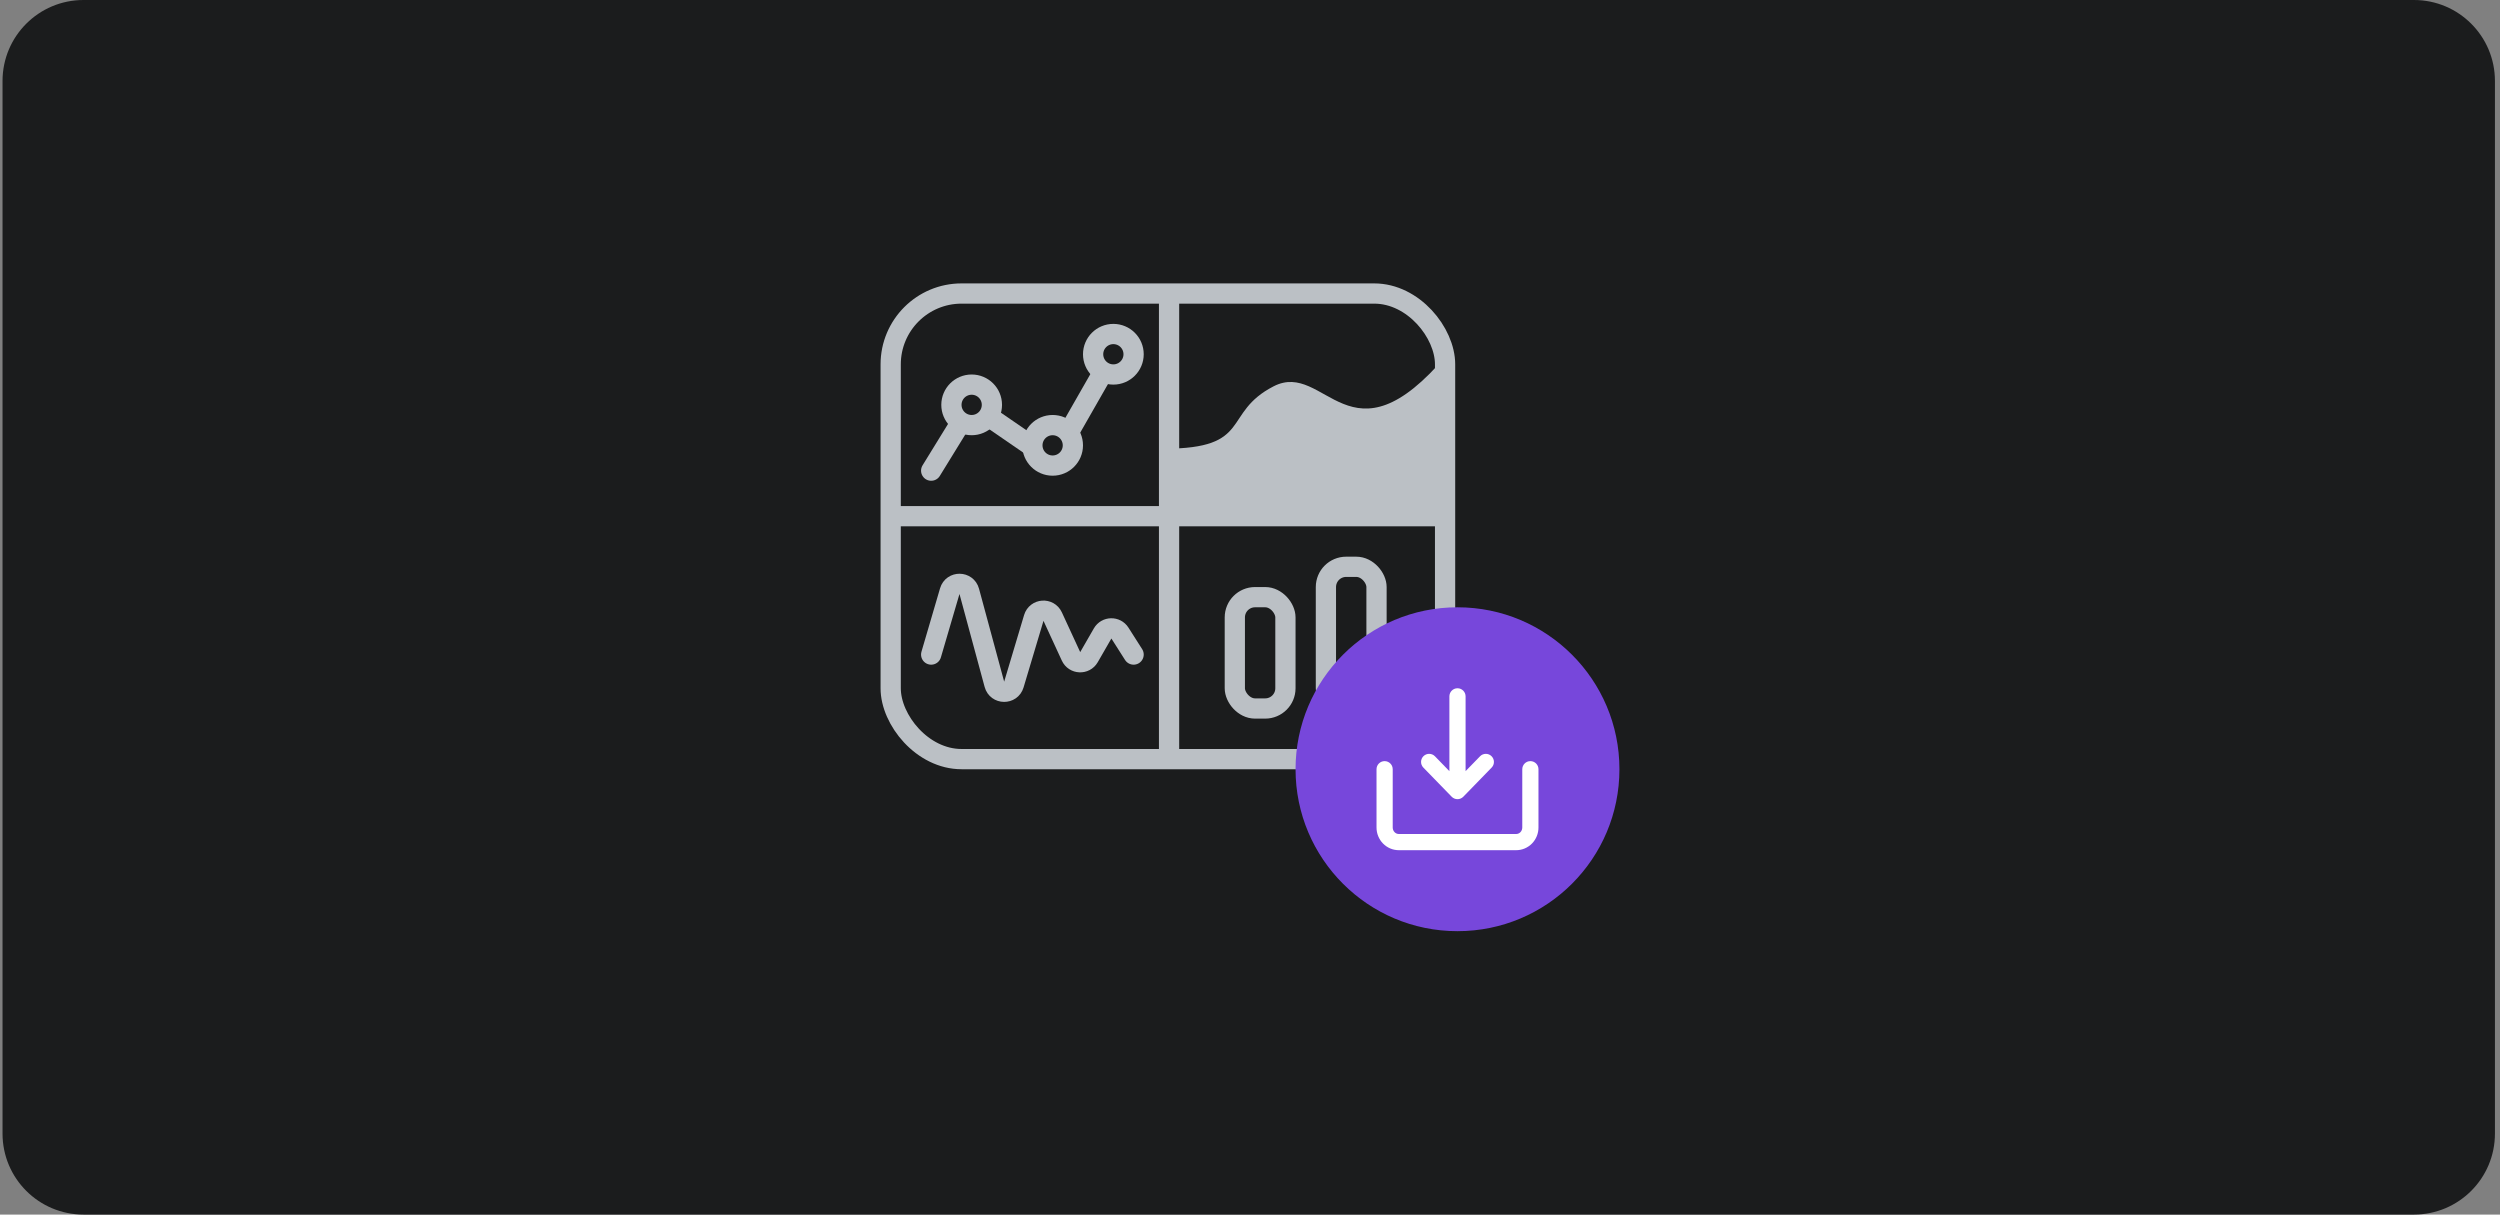 <svg width="247" height="120" viewBox="0 0 247 120" fill="none" xmlns="http://www.w3.org/2000/svg">
<rect x="0" y="0" width="247" height="120" fill="#808080" stroke="none"/>
<path d="M0.25 8C0.25 3.582 3.832 0 8.25 0H238.5C242.918 0 246.5 3.582 246.5 8V112C246.5 116.418 242.918 120 238.5 120H8.25C3.832 120 0.25 116.418 0.25 112V8Z" fill="#1B1C1D"/>
<path d="M125.833 38.167C120.69 40.813 123.833 44.333 115 44.333V51H143V35C133.333 46.5 130.977 35.52 125.833 38.167Z" fill="#BBC0C5"/>
<rect x="88" y="29" width="54.774" height="46" rx="7" stroke="#BBC0C5" stroke-width="2"/>
<path d="M92 46.5L96 40L104 45.5L110 35" stroke="#BBC0C5" stroke-width="2" stroke-linecap="round"/>
<circle cx="104" cy="44" r="2" fill="#1B1C1D" stroke="#BBC0C5" stroke-width="2"/>
<circle cx="110" cy="35" r="2" fill="#1B1C1D" stroke="#BBC0C5" stroke-width="2"/>
<circle cx="96" cy="40" r="2" fill="#1B1C1D" stroke="#BBC0C5" stroke-width="2"/>
<line x1="88" y1="51" x2="143" y2="51" stroke="#BBC0C5" stroke-width="2"/>
<rect x="131" y="56" width="5" height="14" rx="2" fill="#1B1C1D" stroke="#BBC0C5" stroke-width="2"/>
<rect x="122" y="59" width="5" height="11" rx="2" fill="#1B1C1D" stroke="#BBC0C5" stroke-width="2"/>
<line x1="115.503" y1="75.297" x2="115.503" y2="28.684" stroke="#BBC0C5" stroke-width="2"/>
<path d="M92 64.67L93.837 58.405C94.121 57.436 95.499 57.45 95.762 58.425L98.247 67.609C98.51 68.581 99.882 68.599 100.17 67.634L102.138 61.052C102.402 60.169 103.618 60.082 104.004 60.919L105.816 64.848C106.156 65.585 107.187 65.631 107.591 64.927L108.938 62.586C109.312 61.934 110.245 61.913 110.648 62.547L112 64.67" stroke="#BBC0C5" stroke-width="2" stroke-linecap="round"/>
<circle cx="144" cy="76" r="16" fill="#7747DB"/>
<path fill-rule="evenodd" clip-rule="evenodd" d="M144.574 78.717C144.423 78.872 144.216 78.959 144 78.959C143.784 78.959 143.577 78.872 143.427 78.717L140.627 75.837C140.319 75.52 140.326 75.014 140.642 74.706C140.959 74.398 141.466 74.405 141.774 74.722L143.2 76.189V68.8C143.2 68.358 143.558 68 144 68C144.442 68 144.8 68.358 144.8 68.8V76.189L146.227 74.722C146.535 74.405 147.041 74.398 147.358 74.706C147.675 75.014 147.682 75.52 147.374 75.837L144.574 78.717ZM137.6 75.999C137.6 75.558 137.242 75.199 136.8 75.199C136.358 75.199 136 75.558 136 75.999V81.759C136 82.346 136.227 82.913 136.637 83.335C137.047 83.757 137.609 83.999 138.2 83.999H149.801C150.391 83.999 150.953 83.757 151.364 83.335C151.774 82.913 152.001 82.346 152.001 81.759V75.999C152.001 75.558 151.642 75.199 151.201 75.199C150.759 75.199 150.401 75.558 150.401 75.999V81.759C150.401 81.936 150.332 82.101 150.217 82.219C150.103 82.337 149.952 82.399 149.801 82.399H138.2C138.048 82.399 137.898 82.337 137.784 82.219C137.669 82.101 137.6 81.936 137.6 81.759V75.999Z" fill="white"/>
</svg>
